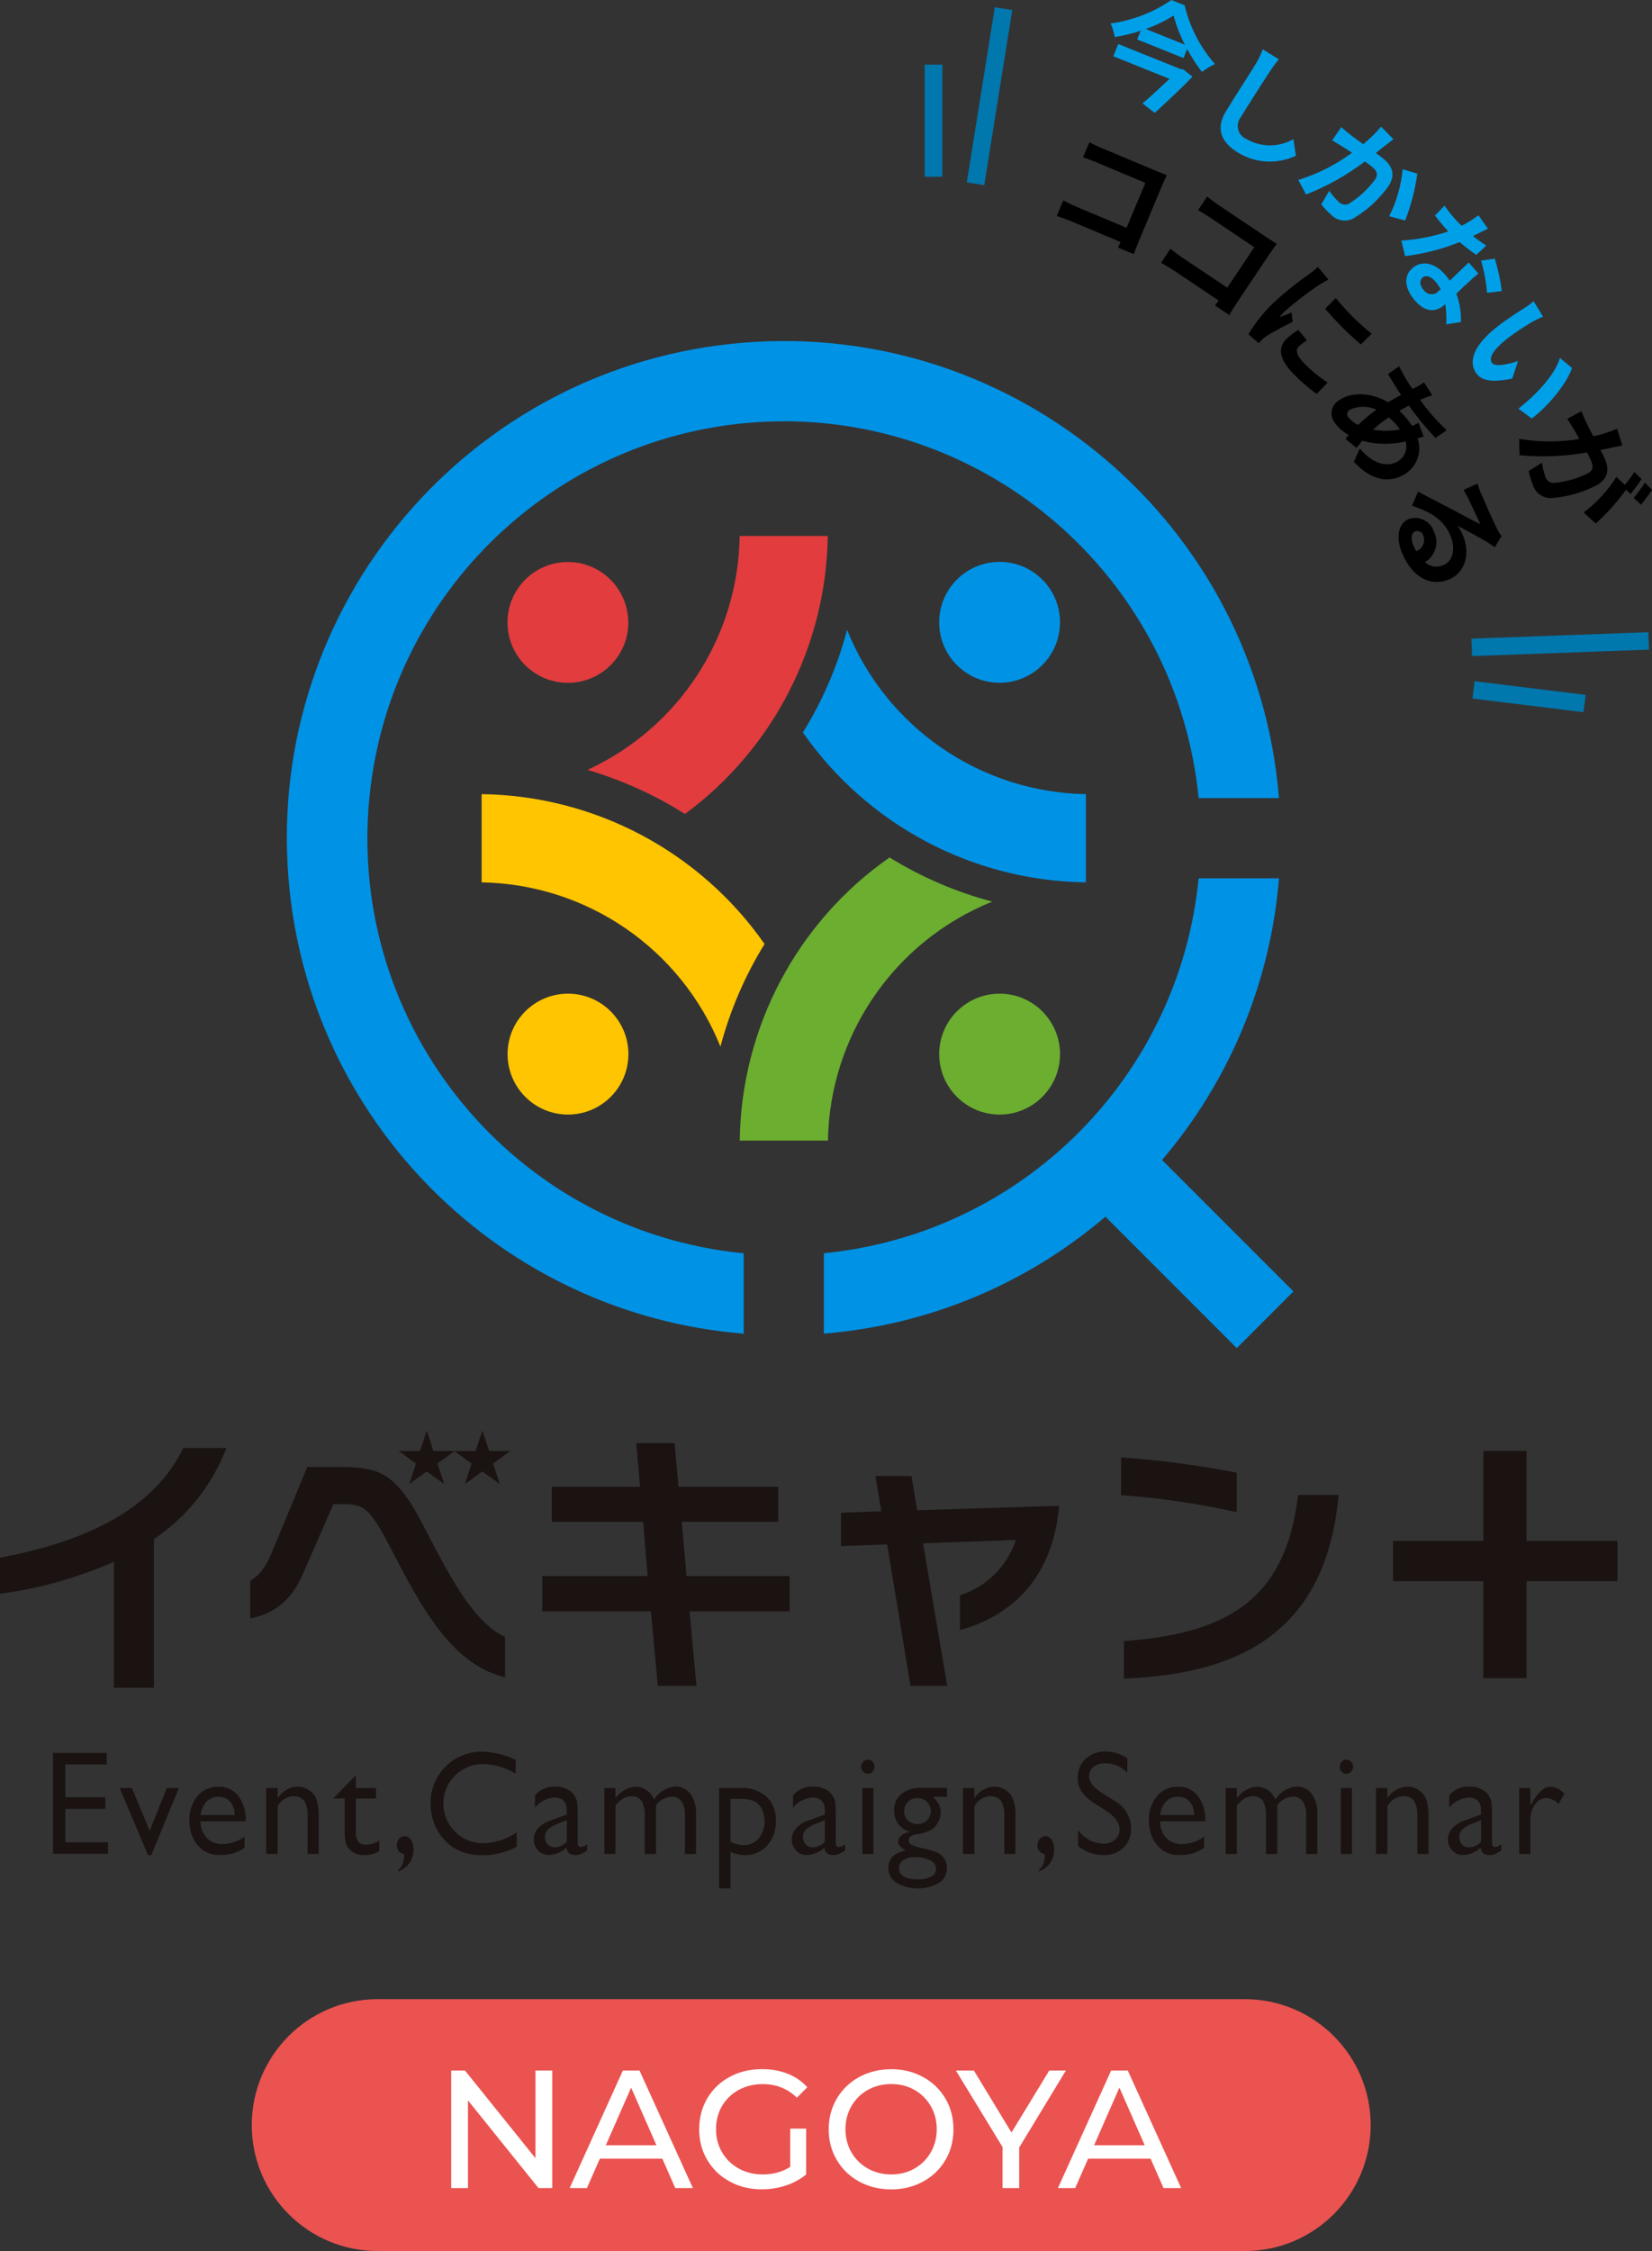 <?xml version="1.0" encoding="UTF-8"?><svg id="_レイヤー_2" xmlns="http://www.w3.org/2000/svg" viewBox="0 0 236.23 321.75"><rect x="0" y="0" width="236.23" height="321.75" fill="#333333" stroke="none"/><defs><style>.cls-1{fill:#0092e5;}.cls-2{fill:#ea5350;}.cls-3{fill:#fff;}.cls-4{fill:#ffc500;}.cls-5{fill:#00a0e9;}.cls-6{fill:#e23c3e;}.cls-7{fill:#1a1311;}.cls-8{fill:#6cae30;}.cls-9{stroke-width:2.5px;}.cls-9,.cls-10{fill:none;stroke:#0077ad;}.cls-11{isolation:isolate;}.cls-10{stroke-miterlimit:4;stroke-width:2.5px;}</style></defs><g id="_レイヤー_1-2"><path id="_長方形_610" class="cls-2" d="m54,285.75h124c9.94,0,18,8.06,18,18h0c0,9.94-8.06,18-18,18H54c-9.94,0-18-8.06-18-18h0c0-9.94,8.06-18,18-18Z"/><g class="cls-11"><path class="cls-3" d="m78.97,295.95v16.8h-1.97l-10.08-12.53v12.53h-2.4v-16.8h1.97l10.08,12.53v-12.53h2.4Z"/><path class="cls-3" d="m94.71,308.55h-8.93l-1.85,4.2h-2.47l7.61-16.8h2.38l7.63,16.8h-2.52l-1.85-4.2Zm-.84-1.92l-3.62-8.23-3.62,8.23h7.25Z"/><path class="cls-3" d="m112.98,304.25h2.3v6.55c-.83.69-1.8,1.22-2.9,1.58-1.1.37-2.26.55-3.46.55-1.7,0-3.22-.37-4.58-1.12-1.36-.74-2.43-1.77-3.2-3.07-.78-1.3-1.16-2.77-1.16-4.4s.39-3.1,1.16-4.42c.78-1.31,1.85-2.34,3.22-3.07,1.37-.74,2.91-1.1,4.62-1.1,1.34,0,2.56.22,3.66.66,1.1.44,2.03,1.08,2.8,1.93l-1.49,1.49c-1.34-1.3-2.97-1.94-4.87-1.94-1.28,0-2.43.28-3.44.83-1.02.55-1.81,1.32-2.39,2.3-.58.98-.86,2.09-.86,3.32s.29,2.32.86,3.3c.58.98,1.37,1.76,2.39,2.32,1.02.56,2.16.84,3.42.84,1.5,0,2.82-.36,3.94-1.08v-5.47Z"/><path class="cls-3" d="m122.86,311.82c-1.36-.74-2.43-1.77-3.2-3.08-.78-1.31-1.16-2.78-1.16-4.39s.39-3.08,1.16-4.39c.78-1.31,1.84-2.34,3.2-3.08,1.36-.74,2.89-1.12,4.58-1.12s3.2.37,4.56,1.12c1.36.74,2.42,1.77,3.19,3.07.77,1.3,1.15,2.77,1.15,4.4s-.38,3.1-1.15,4.4c-.77,1.3-1.83,2.33-3.19,3.07-1.36.74-2.88,1.12-4.56,1.12s-3.22-.37-4.58-1.12Zm7.91-1.86c.98-.56,1.76-1.33,2.33-2.32.57-.98.85-2.08.85-3.3s-.28-2.32-.85-3.3c-.57-.98-1.34-1.76-2.33-2.32-.98-.56-2.09-.84-3.32-.84s-2.35.28-3.35.84c-1,.56-1.78,1.33-2.35,2.32-.57.98-.85,2.08-.85,3.3s.28,2.32.85,3.3c.57.98,1.35,1.76,2.35,2.32,1,.56,2.12.84,3.35.84s2.34-.28,3.32-.84Z"/><path class="cls-3" d="m145.74,306.94v5.81h-2.38v-5.86l-6.67-10.94h2.57l5.38,8.86,5.4-8.86h2.38l-6.67,10.99Z"/><path class="cls-3" d="m164.53,308.55h-8.93l-1.85,4.2h-2.47l7.61-16.8h2.38l7.63,16.8h-2.52l-1.85-4.2Zm-.84-1.92l-3.62-8.23-3.62,8.23h7.25Z"/></g><g id="_グループ_2103"><g id="_グループ_2104"><g id="_グループ_2103-2"><path id="_パス_769" class="cls-6" d="m89.85,88.96c0,4.77-3.86,8.64-8.64,8.64-4.77,0-8.64-3.86-8.64-8.63,0-4.77,3.86-8.64,8.63-8.64h0c4.77,0,8.63,3.87,8.64,8.64Zm-5.85,21.08c4.92,1.45,9.61,3.57,13.95,6.31,12.64-9.33,20.19-24.03,20.42-39.74h-12.6c-.2,14.41-8.67,27.42-21.76,33.43h0Z"/><path id="_パス_770" class="cls-4" d="m72.58,150.67c0-4.77,3.87-8.64,8.64-8.64,4.77,0,8.64,3.87,8.64,8.64s-3.87,8.64-8.64,8.64c-4.77,0-8.63-3.87-8.64-8.64Zm-3.71-37.16v12.61c15.07.26,28.52,9.5,34.15,23.48,1.37-5.17,3.5-10.12,6.31-14.67-9.25-13.24-24.32-21.21-40.47-21.42h0Z"/><path id="_パス_771" class="cls-8" d="m134.3,150.67c0-4.77,3.87-8.64,8.64-8.64,4.77,0,8.64,3.87,8.64,8.64s-3.87,8.64-8.64,8.64c-4.77,0-8.63-3.87-8.64-8.64Zm7.57-21.8c-5.17-1.37-10.12-3.5-14.67-6.31-13.24,9.25-21.21,24.32-21.42,40.47h12.61c.26-15.07,9.51-28.52,23.48-34.15h0Z"/><path id="_パス_772" class="cls-1" d="m151.57,88.96c0,4.77-3.87,8.64-8.64,8.63-4.77,0-8.64-3.87-8.63-8.64,0-4.77,3.87-8.64,8.64-8.64,4.77,0,8.63,3.87,8.64,8.64Zm-30.44,1.07c-1.37,5.18-3.5,10.12-6.32,14.67,9.25,13.24,24.32,21.22,40.47,21.42v-12.61c-15.07-.26-28.52-9.51-34.15-23.48Z"/></g><path id="_パス_773" class="cls-1" d="m176.86,192.7l-18.79-18.79c-11.33,9.67-25.41,15.52-40.26,16.71v-11.49c28.36-2.78,50.8-25.22,53.59-53.59h11.49c-1.2,14.84-7.05,28.93-16.72,40.26l18.79,18.79-8.1,8.1ZM112.08,60.21c30.68.04,56.33,23.34,59.32,53.87h11.49c-3.16-39.11-37.43-68.26-76.54-65.1S38.09,86.41,41.25,125.53c2.81,34.72,30.37,62.29,65.1,65.1v-11.49c-32.76-3.2-56.73-32.35-53.53-65.11,2.98-30.5,28.61-53.78,59.26-53.81Z"/></g><g id="_グループ_2107"><g id="_グループ_2105"><path id="_パス_774" class="cls-7" d="m16.29,241.24v-18c-5.19,2.27-10.67,3.81-16.29,4.57v-5.16c15.49-2.9,22.84-8.78,26.22-15.69h6.16c-2.03,5.31-5.65,9.86-10.37,13.03v21.25h-5.72Z"/><path id="_パス_775" class="cls-7" d="m72.22,239.74c-6.63-1.59-10.92-7.87-15.61-17.04-3.69-7.15-4.33-7.71-7.59-7.71h-1.35l-4.25,9.74c-1.47,3.62-3.89,5.88-7.63,6.6v-5.4c1.47-.8,2.42-2.35,3.26-4.45l4.89-11.8h4.37c6.32,0,8.46.84,12.83,9.54,3.58,6.91,6.8,12.79,11.08,14.74v5.79Zm-10.24-32.34h3.01v.03l-2.44,1.76.96,2.91h-.02s-2.47-1.78-2.47-1.78l-2.47,1.79h-.02s.95-2.92.95-2.92l-2.43-1.76v-.03h3.01l.95-2.89h.03l.94,2.89Zm7.95,0h3.01v.03l-2.43,1.76.95,2.91h-.02s-2.47-1.78-2.47-1.78l-2.47,1.79h-.02s.95-2.92.95-2.92l-2.43-1.76v-.03h3.01l.95-2.89h.04l.94,2.89Z"/><path id="_パス_776" class="cls-7" d="m98.6,230.32l.99,10.65h-5.52l-.99-10.65h-15.53v-5.05h15.06l-.64-7.75h-13.07v-5.01h12.63l-.55-6.24h5.48l.56,6.24h14.26v5.01h-13.79l.68,7.75h14.74v5.05h-14.3Z"/><path id="_パス_777" class="cls-7" d="m130.2,240.97l-3.34-20.22-6.6.24v-4.77l5.76-.2-.83-5.04h5.16l.8,4.89,20.3-.64c-.87,10.21-6.71,15.73-14.18,17.76v-4.97c3.78-1.19,6.76-4.14,7.99-7.91l-13.27.48,3.46,20.38h-5.24Z"/><path id="_パス_778" class="cls-7" d="m176.84,216.14c-5.44-1.22-10.97-2.03-16.53-2.43v-5.4c5.55.39,11.07,1.12,16.53,2.19v5.64Zm-16.13,18.43c13.83-1.03,23.12-5.21,24.91-20.9h5.8c-1.71,18.55-12.75,25.58-30.71,26.26v-5.36Z"/><path id="_パス_779" class="cls-7" d="m212.11,239.87v-13.86h-12.91v-5.77h12.91v-12.86h6.18v12.86h13v5.77h-13v13.86h-6.18Z"/></g><g id="_グループ_2106"><path id="_パス_780" class="cls-7" d="m15.06,258.55v-1.66h-5.71v-4.69h5.9v-1.65h-7.67v14.42h7.86v-1.64h-6.09v-4.78h5.71Z"/><path id="_パス_781" class="cls-7" d="m23.86,255.56l-2.46,6.13-2.55-6.13h-1.74l4.05,9.6h.47l3.96-9.6h-1.72Z"/><path id="_パス_782" class="cls-7" d="m35.13,260.21c.06-1.26-.31-2.51-1.06-3.53-.68-.86-1.73-1.34-2.83-1.3-1.15-.03-2.26.46-3,1.34-.8.99-1.21,2.24-1.16,3.51-.02.88.17,1.75.55,2.54.34.69.84,1.29,1.47,1.74.71.46,1.55.68,2.39.64.64.01,1.28-.07,1.9-.25.56-.18,1.1-.45,1.58-.79v-1.59c-.92.69-2.05,1.06-3.2,1.06-.81.03-1.6-.28-2.18-.85-.58-.62-.91-1.43-.92-2.28v-.12s6.45,0,6.45,0v-.13Zm-6.43-.79l.02-.13c.08-.68.38-1.32.84-1.82.45-.44,1.05-.67,1.68-.65.62-.03,1.21.21,1.64.66.43.51.67,1.16.68,1.83v.12s-4.86,0-4.86,0Z"/><path id="_パス_783" class="cls-7" d="m42,256.75c.59-.05,1.17.21,1.53.68.35.67.51,1.42.45,2.18v5.39h1.59v-5.41c.05-.86-.08-1.72-.37-2.53-.23-.51-.61-.94-1.08-1.24-.46-.29-.99-.45-1.54-.45-1.06.03-2.04.54-2.68,1.38l-.2.23v-1.42h-1.63v9.43h1.63v-6.82l.02-.03c.46-.84,1.32-1.37,2.28-1.41Z"/><path id="_パス_784" class="cls-7" d="m49.4,263.21c.05.25.15.5.27.73.11.18.25.35.41.49.55.5,1.26.76,2,.74.76,0,1.51-.19,2.17-.57v-1.52c-.59.37-1.26.58-1.95.6-.94,0-1.42-.59-1.42-1.77v-4.84h2.9v-1.5h-2.9v-1.83l-3.19,3.29v.03h1.6v4.4c-.02.59.02,1.17.11,1.75Z"/><path id="_パス_785" class="cls-7" d="m58.51,266.34c.41-.58.63-1.27.62-1.98.02-.49-.11-.97-.37-1.39-.19-.32-.54-.52-.91-.52-.3,0-.59.14-.78.38-.22.25-.34.57-.33.91-.03.61.38,1.15.98,1.27l.08.03v.08c0,.44-.08.87-.22,1.28-.14.34-.35.65-.62.91v.19c.62-.22,1.16-.63,1.55-1.16Z"/><path id="_パス_786" class="cls-7" d="m63.71,252.52c-1.41,1.4-2.18,3.32-2.14,5.31,0,1.29.31,2.56.93,3.69.59,1.1,1.46,2.03,2.53,2.68,1.19.67,2.54,1.01,3.9.97,1.73.03,3.44-.38,4.95-1.21v-2.04c-1.43.98-3.11,1.51-4.83,1.54-3.13,0-5.66-2.54-5.65-5.67,0-3.13,2.54-5.66,5.67-5.65h0c1.65.04,3.26.52,4.67,1.39v-1.99c-1.49-.72-3.11-1.11-4.77-1.17-1.98-.04-3.88.74-5.27,2.15Z"/><path id="_パス_787" class="cls-7" d="m78.46,265.14c.88-.02,1.73-.34,2.39-.92l.14-.12.04.18c.13.59.54.88,1.27.88.25,0,.5-.05.74-.14.32-.15.63-.32.92-.53v-.89c-.26.22-.58.36-.92.41-.16,0-.43-.08-.43-.61v-4.1c.01-.55-.01-1.09-.07-1.64-.1-.57-.38-1.1-.8-1.5-.64-.55-1.47-.83-2.31-.79-1.12-.06-2.2.39-2.93,1.24v1.76c.68-.85,1.69-1.37,2.78-1.44,1.17,0,1.77.62,1.77,1.85v.59l-.07.02-2.32.84c-.66.22-1.25.6-1.73,1.11-.39.43-.6.98-.6,1.56-.02.59.2,1.17.61,1.6.39.42.94.65,1.52.63Zm-.13-3.62c.39-.35.85-.63,1.35-.81l1.37-.55v3.08l-.03.03c-.43.48-1.04.76-1.69.78-.38.01-.75-.14-1.02-.41-.54-.61-.53-1.52.02-2.12h0Z"/><path id="_パス_788" class="cls-7" d="m96.01,256.79c.56-.03,1.1.23,1.44.68.36.57.53,1.24.49,1.92v5.61h1.59v-5.59c.08-1.09-.21-2.17-.84-3.07-.51-.64-1.3-1-2.12-.99-1.19.1-2.28.73-2.95,1.72l-.1.13-.08-.14c-.46-1.03-1.48-1.69-2.61-1.68-1.04.09-1.99.61-2.63,1.43l-.19.2v-1.44h-1.59v9.43h1.59v-6.94l.03-.03c.32-.39.69-.72,1.11-.99.33-.19.71-.29,1.1-.29.59-.06,1.17.2,1.52.69.34.72.49,1.51.43,2.3v5.26h1.6v-6.94l.03-.03c.5-.72,1.3-1.18,2.18-1.23Z"/><path id="_パス_789" class="cls-7" d="m109.62,256.81c-1.03-.88-2.37-1.33-3.73-1.25h-3.06v14.36h1.63v-5.22l.15.06c.6.25,1.25.38,1.9.4,1.21.03,2.37-.46,3.18-1.36.85-.96,1.3-2.21,1.25-3.49.08-1.3-.4-2.57-1.32-3.5Zm-1.12,5.95c-.54.64-1.34.99-2.17.97-.63,0-1.25-.16-1.81-.46l-.06-.03v-6.12h1.4c.68-.03,1.36.08,1.99.34.47.24.85.63,1.09,1.1.66,1.37.49,3-.44,4.2h0Z"/><path id="_パス_790" class="cls-7" d="m115.35,265.14c.88-.01,1.73-.34,2.39-.92l.14-.12.04.18c.13.59.54.88,1.27.88.25,0,.5-.05.74-.14.32-.15.63-.32.92-.53v-.89c-.26.22-.58.36-.91.41-.16,0-.43-.08-.43-.61v-4.1c.01-.55,0-1.09-.06-1.64-.05-.29-.15-.57-.29-.83-.13-.25-.31-.48-.52-.67-.64-.55-1.47-.83-2.31-.79-1.12-.07-2.2.39-2.93,1.24v1.76c.68-.85,1.69-1.37,2.78-1.44,1.17,0,1.77.62,1.77,1.85v.59l-.07.02-2.33.84c-.66.22-1.25.6-1.72,1.11-.39.43-.6.98-.6,1.56-.02.59.2,1.17.61,1.6.39.42.94.65,1.52.63Zm-.12-3.62c.39-.35.85-.63,1.35-.81l1.37-.55v3.08l-.03.03c-.43.48-1.04.76-1.69.78-.38.01-.75-.14-1.02-.41-.54-.61-.53-1.52.02-2.12h0Z"/><path id="_パス_791" class="cls-7" d="m124.9,255.57v9.43h-1.59v-9.43h1.59Zm-.12-3.77c-.18-.19-.43-.29-.69-.29-.25,0-.49.11-.66.3-.39.39-.39,1.03,0,1.42.16.19.4.3.66.31.26,0,.51-.11.69-.3.39-.4.39-1.04,0-1.44h0Z"/><path id="_パス_792" class="cls-7" d="m128.18,269.12c1.9,1.07,4.22,1.07,6.12,0,.71-.46,1.12-1.26,1.11-2.1.02-.62-.21-1.22-.63-1.67-.24-.25-.52-.46-.84-.6-.7-.26-1.42-.46-2.15-.6-.49-.09-.97-.25-1.42-.46-.26-.11-.43-.37-.44-.65,0-.45.38-.74,1.12-.85.72-.08,1.42-.28,2.07-.6.85-.56,1.38-1.49,1.4-2.51,0-.36-.06-.71-.2-1.04-.19-.38-.43-.72-.73-1.02l-.18-.19h2v-1.28h-3.67c-1.02-.06-2.03.25-2.85.87-.69.58-1.07,1.45-1.03,2.35-.05,1.3.74,2.49,1.96,2.95l.28.13-.3.08c-.38.09-.73.27-1.02.53-.22.19-.35.47-.36.76,0,.37.29.75.87,1.14l.21.14-.24.06c-1.49.37-2.22,1.16-2.22,2.42-.02.86.41,1.66,1.13,2.12Zm1.65-8.91c-.36-.34-.56-.82-.54-1.31,0-.5.19-.99.55-1.34.35-.36.83-.57,1.34-.56.51-.01,1.01.18,1.37.54.74.73.74,1.93,0,2.66-.77.7-1.95.71-2.72,0h0Zm-.65,5.67c.46-.3,1.01-.45,1.56-.43.76-.03,1.52.12,2.22.44.51.19.87.66.9,1.2,0,.49-.28.94-.72,1.15-.6.29-1.26.42-1.92.38-1.77,0-2.67-.54-2.67-1.6,0-.47.24-.9.63-1.15h0Z"/><path id="_パス_793" class="cls-7" d="m141.63,256.75c.59-.05,1.17.21,1.53.68.35.67.51,1.42.45,2.18v5.39h1.59v-5.41c.05-.86-.08-1.72-.37-2.53-.23-.51-.61-.94-1.08-1.24-.46-.29-.99-.45-1.54-.45-1.06.03-2.04.54-2.68,1.38l-.2.23v-1.42h-1.63v9.43h1.63v-6.82l.02-.03c.46-.84,1.32-1.37,2.28-1.41Z"/><path id="_パス_794" class="cls-7" d="m150.12,266.34c.41-.58.63-1.27.62-1.98.02-.49-.11-.97-.37-1.39-.19-.32-.53-.52-.9-.52-.3,0-.59.14-.78.38-.22.25-.35.57-.34.91-.03.61.38,1.15.98,1.27l.08.03v.08c0,.44-.08.87-.22,1.28-.15.34-.36.65-.62.91v.19c.62-.22,1.16-.63,1.54-1.16Z"/><path id="_パス_795" class="cls-7" d="m160.66,264.1c.73-.74,1.13-1.75,1.09-2.79-.05-1.68-1-3.21-2.5-3.99l-1.52-.95c-.57-.33-1.08-.74-1.51-1.24-.31-.36-.48-.82-.49-1.3,0-.52.25-1.01.67-1.31.49-.35,1.08-.52,1.67-.5,1.18.03,2.31.52,3.13,1.37v-2.06c-.9-.64-1.99-.98-3.09-.98-1.06-.04-2.1.33-2.89,1.05-.74.71-1.14,1.71-1.11,2.73-.01.7.19,1.39.58,1.98.55.72,1.22,1.32,2,1.77l1.52.97c1.25.82,1.89,1.71,1.89,2.64,0,.56-.23,1.09-.66,1.46-.46.39-1.04.59-1.64.58-1.45-.04-2.79-.76-3.63-1.94v2.29c1.03.83,2.32,1.28,3.65,1.28,1.05.05,2.08-.34,2.84-1.07Z"/><path id="_パス_796" class="cls-7" d="m172.34,260.21c.07-1.26-.31-2.51-1.06-3.53-.68-.86-1.73-1.34-2.83-1.3-1.15-.03-2.26.46-3,1.34-.8.99-1.21,2.24-1.16,3.51-.02.88.17,1.75.55,2.54.34.69.84,1.29,1.47,1.74.71.46,1.55.68,2.39.64.64.01,1.28-.07,1.9-.25.56-.18,1.1-.45,1.58-.79v-1.59c-.92.69-2.05,1.06-3.2,1.06-.81.03-1.6-.28-2.18-.85-.58-.61-.91-1.43-.91-2.28v-.12s6.45,0,6.45,0v-.13Zm-6.43-.79l.02-.13c.08-.68.37-1.32.84-1.82.45-.44,1.05-.67,1.68-.65.62-.03,1.21.21,1.64.66.43.51.67,1.16.68,1.83v.12s-4.86,0-4.86,0Z"/><path id="_パス_797" class="cls-7" d="m184.85,256.79c.56-.03,1.1.23,1.44.68.36.57.53,1.24.49,1.92v5.61h1.59v-5.59c.08-1.09-.21-2.17-.84-3.07-.51-.64-1.29-1-2.11-.99-1.19.1-2.28.73-2.95,1.72l-.1.13-.08-.14c-.46-1.03-1.48-1.69-2.61-1.68-1.04.09-1.99.61-2.63,1.43l-.19.2v-1.44h-1.59v9.43h1.59v-6.94l.03-.03c.32-.39.69-.72,1.11-.99.33-.19.71-.29,1.1-.29.59-.06,1.17.2,1.52.69.34.72.49,1.51.42,2.3v5.26h1.6v-6.94l.02-.03c.5-.73,1.31-1.18,2.19-1.23Z"/><path id="_パス_798" class="cls-7" d="m193.32,255.57v9.43h-1.59v-9.43h1.59Zm-.12-3.77c-.18-.19-.43-.29-.69-.29-.25,0-.49.11-.66.3-.38.4-.38,1.02,0,1.42.16.19.4.31.66.31.26,0,.51-.11.69-.3.19-.19.29-.45.29-.72,0-.27-.1-.53-.29-.72Z"/><path id="_パス_799" class="cls-7" d="m200.69,256.75c.59-.05,1.17.21,1.53.68.36.67.51,1.42.45,2.18v5.39h1.59v-5.41c.05-.86-.08-1.72-.37-2.53-.23-.51-.61-.93-1.08-1.24-.46-.29-.99-.45-1.54-.45-1.06.03-2.04.54-2.68,1.38l-.2.23v-1.42h-1.63v9.43h1.63v-6.82l.02-.03c.46-.84,1.32-1.37,2.28-1.41Z"/><path id="_パス_800" class="cls-7" d="m209.19,265.14c.88-.02,1.73-.34,2.39-.92l.14-.12.04.18c.13.59.54.88,1.27.88.25,0,.5-.05.74-.14.32-.15.63-.32.92-.53v-.89c-.26.22-.58.36-.91.41-.16,0-.43-.08-.43-.61v-4.1c.01-.55-.01-1.09-.07-1.64-.05-.29-.14-.58-.29-.83-.13-.25-.31-.48-.52-.67-.64-.55-1.47-.83-2.31-.79-1.12-.07-2.2.39-2.93,1.24v1.76c.68-.85,1.69-1.37,2.78-1.44,1.17,0,1.77.62,1.77,1.85v.59l-.08.02-2.32.84c-.66.22-1.25.6-1.73,1.11-.39.43-.6.98-.59,1.56-.02.59.2,1.17.6,1.6.39.42.95.65,1.52.63Zm-.12-3.62c.39-.35.85-.63,1.35-.81l1.37-.55v3.08l-.03.03c-.43.48-1.04.76-1.68.78-.38.01-.76-.14-1.02-.41-.54-.61-.53-1.52.02-2.12h0Z"/><path id="_パス_801" class="cls-7" d="m221.13,256.98c.67.06,1.28.38,1.73.88l.84-1.48c-.52-.58-1.23-.93-2.01-1-.83,0-1.68.73-2.54,2.18l-.31.52v-2.51h-1.6v9.43h1.6v-4.94c-.02-.77.22-1.53.67-2.15.35-.56.95-.91,1.61-.93Z"/></g></g></g><g id="_グループ_2687"><line id="_線_135" class="cls-9" x1="143.5" y1="1.25" x2="139.5" y2="26.25"/><line id="_線_138" class="cls-9" x1="133.5" y1="9.25" x2="133.5" y2="25.25"/><g id="_グループ_2872"><g id="_グループ_2873"><g id="_グループ_2872-2"><path id="_パス_920" class="cls-5" d="m169.39.75c.74,3.12,2.23,6.01,4.35,8.41-.67.3-1.29.68-1.87,1.13-.79-1.03-1.49-2.13-2.11-3.28l-.52,1.29-6.62-2.66.5-1.25c-1.21.41-2.46.71-3.72.91-.11-.67-.3-1.33-.58-1.95,3.12-.42,6.1-1.57,8.69-3.35l1.86.75Zm-.18,9.18l1.31,1.03c-1.54,1.61-3.64,3.57-5.4,5.17l-1.74-1.34c1.23-1.07,2.69-2.41,3.85-3.52l-8.03-3.23.71-1.75,8.94,3.6.37.04Zm.23-3.54c-.69-1.32-1.24-2.72-1.62-4.17-1.25.79-2.58,1.43-3.97,1.92l5.59,2.25Z"/><path id="_パス_921" class="cls-5" d="m181.54,10.28c-.99,1.52-3.04,4.69-4.12,6.48-.69.89-.53,2.16.36,2.85.14.11.3.2.47.27,2.07,1.2,4.62,1.2,6.7.01l.36,2.37c-2.65,1.25-5.75,1.09-8.25-.43-2.37-1.42-3.28-3.38-1.8-5.84,1.16-1.93,3.58-5.64,4.32-6.88.4-.65.73-1.34.98-2.06l2.3,1.42c-.45.55-.96,1.25-1.33,1.81Z"/><path id="_パス_922" class="cls-5" d="m198.12,20.77c-.42.31-.9.71-1.38,1.1.45.33.86.63,1.13.86,1.37,1.14,1.83,2.56.27,4.42-1.29,1.66-2.88,3.06-4.7,4.12-1.05.5-2.3.26-3.1-.58-.51-.45-.98-.94-1.4-1.48l1.14-1.94c.39.58.85,1.12,1.36,1.6.37.38.95.49,1.43.26,1.35-.83,2.53-1.9,3.51-3.14.86-1.03.54-1.54-.27-2.22-.21-.17-.55-.42-.93-.69-2.58,1.95-5.41,3.54-8.42,4.72l-1.11-2.08c2.76-.85,5.36-2.16,7.68-3.89-.51-.34-.95-.62-1.22-.79-.42-.24-1.18-.72-1.62-.98l1.31-1.89c.44.41.9.79,1.38,1.15.41.32,1.05.79,1.75,1.29.93-.75,1.79-1.59,2.56-2.51l1.76,1.8c-.36.27-.79.61-1.13.88Zm2.81,10.75l-2.28-.61c1.05-2.1,1.7-4.38,1.93-6.72l2.09.63c-.31,2.29-.9,4.54-1.74,6.7Z"/><path id="_パス_923" class="cls-5" d="m210.63,33.74c.61.49,1.24.94,1.9,1.36l-1.43,1.33c-.82-.57-1.62-1.18-2.38-1.83-2.5,1.01-5.12,1.68-7.79,2.01l-.55-2.22c2.29-.14,4.55-.59,6.73-1.31-.21-.22-.4-.43-.59-.65-.45-.52-.89-1.05-1.33-1.63l1.37-1.4c.43.61.89,1.2,1.38,1.76.33.38.67.75,1.06,1.11.85-.42,1.66-.92,2.41-1.5l1.35,1.91c-.49.25-1.28.65-2.13,1.05Zm-.84,6.76c-.36.33-.93.9-1.54,1.48.47,1.29.7,2.66.66,4.04l-2.1.34c.05-.97,0-1.94-.13-2.89l-.13.11c-1.18,1.03-2.66,1.17-4.22-.62-1.37-1.58-1.76-3.43-.36-4.64,1.24-1.08,3.1-.87,4.63.89.27.3.48.6.71.92.89-.87,1.97-1.92,2.72-2.61l1.38,1.58c-.56.43-1.07.92-1.62,1.42h0Zm-6.21.95c.4.62,1.24.8,1.86.4.12-.08.23-.17.31-.28l.26-.22c-.21-.41-.47-.79-.77-1.14-.64-.73-1.38-.92-1.82-.53-.47.41-.44,1.08.16,1.78Zm8.2-4.2l1.97-.28c.46,1.51.8,3.06,1.01,4.63l-2.11.26c-.14-1.56-.42-3.11-.86-4.61h0Z"/><path id="_パス_924" class="cls-5" d="m218.81,46.18c-.94.57-2,1.25-2.97,1.98-1.93,1.48-3.07,2.79-2.51,3.69.42.67,2.45.2,3.75-.25l-.84,2.52c-3.07.61-4.5.26-5.22-.88-.98-1.57-.42-3.81,3.15-6.6,1.22-.96,2.88-2.02,3.75-2.57.49-.3.95-.64,1.38-1.02l1.35,2.21c-.64.26-1.25.57-1.85.92Zm.22,13.64l-1.9-1.41c2.15-1.67,5.14-4.59,5.94-7.25l1.72,1.44c-.79,2.38-3.68,5.7-5.76,7.22Z"/><path id="_パス_925" d="m230.6,63.96c-.5.11-1.13.23-1.73.36.26.51.48.95.62,1.27.7,1.64.47,3.11-1.76,4.06-1.9.9-3.96,1.42-6.05,1.55-1.16-.03-2.18-.81-2.5-1.92-.25-.63-.44-1.28-.58-1.95l1.9-1.2c.09.69.25,1.37.48,2.02.15.52.62.87,1.16.88,1.58-.13,3.12-.53,4.56-1.2,1.24-.53,1.18-1.14.76-2.1-.11-.25-.3-.62-.52-1.06-3.18.57-6.43.7-9.65.4l-.06-2.35c2.85.49,5.76.5,8.61.03-.3-.53-.57-1-.72-1.27-.27-.42-.72-1.17-1-1.62l2.02-1.09c.21.56.44,1.12.71,1.65.22.47.58,1.18.99,1.93,1.17-.24,2.31-.6,3.4-1.07l.75,2.4c-.44.08-.98.18-1.4.27Zm2.57,6.66l-.65-.62c-1.27,1.76-2.72,3.38-4.33,4.83l-1.74-1.58c1.86-1.39,3.45-3.12,4.69-5.08l1.2,1.13c.5-.58.95-1.19,1.37-1.83l1.03,1c-.4.63-1.14,1.6-1.58,2.14Zm1.49,1.53l-1.05-.99c.58-.68,1.12-1.41,1.6-2.17l1.02,1.02c-.48.74-1.01,1.45-1.58,2.13Z"/></g></g><g id="_グループ_2875"><g id="_グループ_2874"><path id="_パス_926" d="m157.65,21.21l7.82,3.28c.45.19,1.11.45,1.38.54-.17.35-.46.96-.64,1.41l-3.37,8.04c-.23.54-.54,1.38-.71,1.85l-2.25-.94c.12-.24.23-.5.35-.8l-7.08-2.97c-.6-.25-1.51-.58-2.04-.75l.93-2.22c.52.27,1.2.61,1.9.91l7.15,3,2.69-6.42-6.96-2.92c-.66-.27-1.51-.59-1.95-.74l.91-2.15c.54.3,1.34.67,1.86.89Z"/><path id="_パス_927" d="m174.29,29.34l7.04,4.72c.4.27,1,.65,1.25.79-.23.31-.63.85-.91,1.26l-4.84,7.23c-.33.49-.8,1.25-1.05,1.69l-2.03-1.36c.16-.21.32-.45.5-.72l-6.37-4.27c-.55-.36-1.37-.85-1.86-1.12l1.34-2c.46.37,1.06.83,1.69,1.25l6.44,4.31,3.87-5.78-6.27-4.21c-.59-.39-1.36-.87-1.77-1.1l1.3-1.94c.48.4,1.19.92,1.66,1.24Z"/><path id="_パス_928" d="m188.62,40.73c-1.73,1.15-3.38,2.42-4.94,3.8-.26.26-.5.53-.73.82.58-.23,1.19-.45,1.75-.68l.15,1.32c-1.32.66-3.01,1.56-3.77,2.06-.22.15-.43.32-.62.5-.13.13-.31.33-.46.51l-1.48-1.28c.95-1.59,2.1-3.06,3.43-4.36,1.64-1.53,3.38-2.93,5.22-4.21.36-.3.89-.68,1.28-1.05l1.52,1.81c-.34.16-1.09.6-1.36.76Zm-2.88,8.76c-.52.52-.39,1.3.82,2.51,1,1.01,2.1,1.91,3.3,2.68l-1.58,1.63c-1.18-.85-2.29-1.8-3.29-2.84-2.05-2.05-2.31-3.76-1.08-4.98.53-.51,1.12-.96,1.75-1.34l1.24,1.5c-.41.24-.8.52-1.14.85h0Zm10.4-1.78l-1.54,1.53c-1.84-1.57-3.55-3.28-5.11-5.12l1.52-1.52c1.53,1.88,3.25,3.59,5.13,5.11h0Z"/><path id="_パス_929" d="m203.93,56.79c-.26.12-.55.23-.86.37,1.12,1.57,2.39,3.02,3.8,4.34l-1.61,1.1c-1.37-1.46-2.64-3.01-3.81-4.63-.45.24-.91.49-1.34.75.62.57,1.17,1.22,1.65,1.91l.17.25c.31-.13.62-.27.92-.44l.74,1.98c-.19.05-.56.13-.88.23.64,1.84-.02,3.87-1.62,4.99-1.98,1.33-4.67,1.45-7.49-1.64l.85-1.9c2.1,2.5,4.2,2.67,5.57,1.76.89-.61,1.29-1.73.98-2.76-2.05.48-4.18.45-6.21-.09-.28.33-.56.68-.82,1.01l-1.57-1.28c.14-.17.29-.38.45-.56-.8-.44-1.48-1.05-2.01-1.79-.72-.96-.52-2.33.44-3.05.1-.08.21-.14.32-.2,1.8-1.21,4.67-.98,6.9.36.62-.38,1.23-.73,1.85-1.05l-.3-.45c-.49-.73-1.16-1.85-1.57-2.53l1.59-1.12c.45.93.96,1.83,1.53,2.7l.37.56c.28-.15.55-.29.81-.42.28-.16.63-.36.86-.53l1.17,1.84c-.33.1-.62.22-.87.3Zm-11.12,2.85c.37.47.85.85,1.4,1.09.81-.78,1.68-1.51,2.6-2.16-1.18-.57-2.55-.57-3.74-.02-.35.15-.52.57-.37.92.03.06.07.12.11.18Zm3.53,1.77c1.27.23,2.58.22,3.85-.03-.45-.65-.99-1.23-1.6-1.72l-.04.03c-.78.51-1.52,1.09-2.21,1.72h0Z"/><path id="_パス_930" d="m211.8,70.55c.34.82,1.8,4.12,2.24,4.97.19.39.41.76.67,1.11l-.96,1.59c-.38-.26-.76-.54-1.17-.78-.94-.59-2.99-1.65-4.17-2.3.32.43.58.9.79,1.39,1.1,2.64.3,5.33-1.97,6.28-2.45,1.03-5.17-.02-6.74-3.77-.9-2.16-.59-4.21.96-4.86,1.47-.5,3.08.28,3.58,1.76,0,0,0,0,0,0,.8,1.58.25,3.51-1.27,4.42.72.65,1.76.81,2.65.41,1.4-.58,1.76-2.38.99-4.21-.99-2.37-2.9-3.4-5.49-4.27l.87-2.02c1.35.73,3.72,1.95,4.86,2.54,1.08.57,3.06,1.64,4.04,2.12-.35-.79-1.34-2.89-1.73-3.69-.21-.41-.46-.88-.66-1.22l1.99-.9c.14.49.31.97.51,1.44Zm-9.71,7.35c.12.3.27.59.42.88.89-.32,1.35-1.31,1.03-2.2,0,0,0,0,0,0-.13-.49-.64-.79-1.13-.65,0,0-.01,0-.02,0-.57.24-.7,1.04-.31,1.97Z"/></g></g></g><line id="_線_171" class="cls-9" x1="143.5" y1="1.25" x2="139.5" y2="26.25"/><line id="_線_172" class="cls-9" x1="133.5" y1="9.25" x2="133.5" y2="25.25"/><g id="_グループ_3307"><line id="_線_177" class="cls-10" x1="235.75" y1="91.61" x2="210.45" y2="92.53"/><line id="_線_178" class="cls-10" x1="226.59" y1="100.56" x2="210.71" y2="98.61"/></g></g></g></svg>